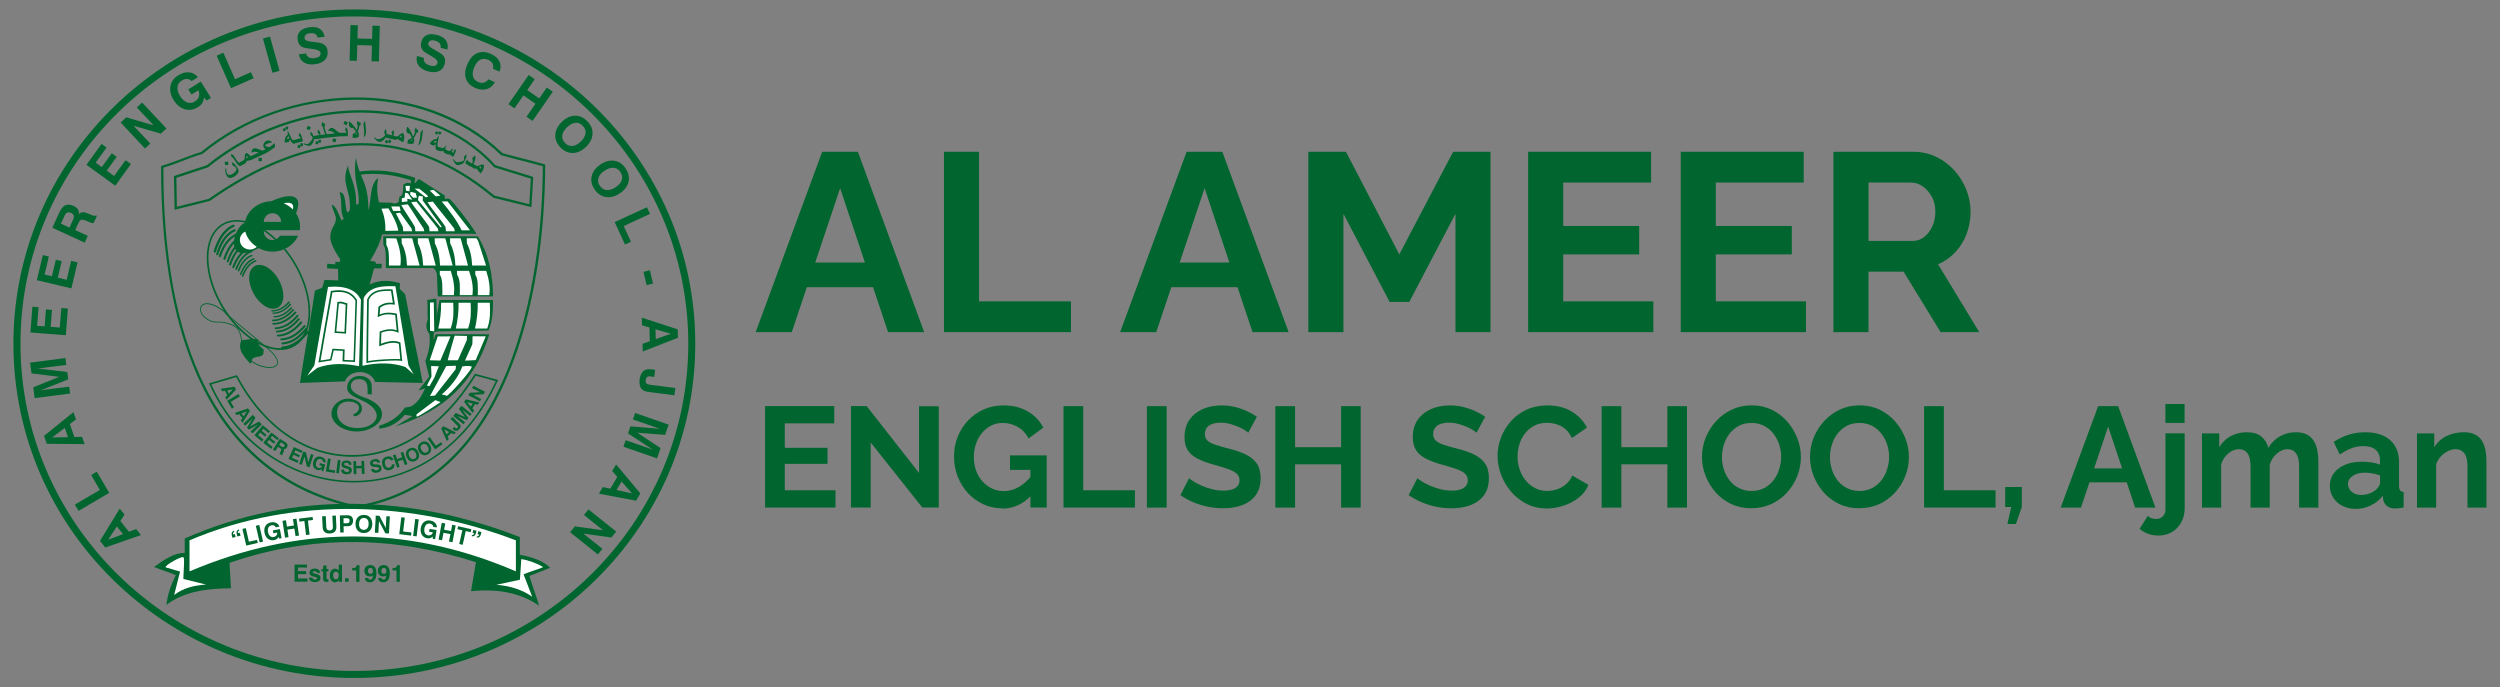 <?xml version="1.0" encoding="UTF-8"?>
<svg id="Layer_1" data-name="Layer 1" xmlns="http://www.w3.org/2000/svg" viewBox="0 0 365 100.36">
  <rect x="0" y="0" width="365" height="100.36" fill="#808080" stroke="none"/>
  <defs>
    <style>
      .cls-1 {
        fill: #fff;
      }

      .cls-1, .cls-2 {
        fill-rule: evenodd;
      }

      .cls-3, .cls-2 {
        fill: #00652e;
      }
    </style>
  </defs>
  <g>
    <path class="cls-2" d="m51.74,1.38c27.49,0,49.77,21.85,49.77,48.8s-22.28,48.8-49.77,48.8S1.96,77.13,1.96,50.18,24.25,1.38,51.74,1.38h0Zm0,1.02c26.92,0,48.75,21.39,48.75,47.78s-21.83,47.78-48.75,47.78S2.99,76.57,2.99,50.18,24.81,2.4,51.74,2.4h0Z"/>
    <path class="cls-2" d="m15.79,78.8l2.17-.82-.9-1.12-1.27,1.94h0Zm-.42,1.13l-.77-.96,2.88-4.71.7.87-.61.94,1.26,1.57,1.05-.4.7.88-5.2,1.81h0Zm.57-7.97l-4.47,2.63-.54-.92,3.65-2.14-1.28-2.18.83-.49,1.82,3.1h0Zm-8.33-8.09l2.32-.04-.47-1.36-1.85,1.4h0Zm-.78.93l-.4-1.16,4.29-3.47.37,1.06-.89.68.66,1.9,1.12-.03.37,1.06-5.51-.05h0Zm3.38-7.34l-5.15.66-.2-1.57,3.79-1.53-4.05-.51-.2-1.57,5.15-.66.13.99-4.15.53,4.29.51.14,1.08-4.01,1.59,4.15-.53.13.99h0Zm-.6-8.52l-5.17-.4.29-3.76.9.07-.21,2.71,1.1.09.19-2.48.88.07-.19,2.48,1.33.1.22-2.84.96.07-.3,3.89h0Zm.82-6.84l-5.05-1.19.87-3.67.88.21-.62,2.64,1.07.25.57-2.42.86.2-.57,2.42,1.3.31.65-2.77.93.22-.89,3.79h0Zm-.29-8.87l.52-1.14c.11-.25.15-.45.1-.62-.05-.16-.18-.29-.39-.39-.2-.09-.39-.11-.54-.04-.16.06-.29.21-.39.43l-.55,1.19,1.25.57h0Zm2.21,2.19l-4.71-2.17,1.05-2.29c.24-.51.52-.84.86-.99.33-.15.73-.12,1.18.09.29.13.5.3.64.51.14.21.19.44.15.7.17-.17.34-.27.53-.28.19-.02.44.04.77.17l.57.24s.01,0,.02,0c.28.12.48.14.6.05l.14.07-.49,1.06c-.08,0-.18,0-.28-.03-.11-.03-.23-.07-.36-.13l-.5-.22c-.3-.12-.52-.16-.67-.11-.15.05-.28.21-.4.47l-.47,1.03,1.84.85-.45.97h0Zm4.47-8.32l-4.2-3.04,2.21-3.05.73.53-1.59,2.2.89.65,1.46-2.01.72.52-1.46,2.01,1.08.78,1.67-2.3.78.56-2.28,3.16h0Zm4.35-5.42l-3.55-3.79.82-.76,3.98,1.16-2.44-2.6.77-.72,3.55,3.79-.81.75-3.99-1.15,2.44,2.6-.77.72h0Zm8.61-7.48c-.02.32-.11.6-.25.84-.14.23-.35.44-.64.61-.62.39-1.25.48-1.9.3-.65-.19-1.19-.63-1.63-1.32-.44-.7-.6-1.38-.48-2.04.12-.66.49-1.19,1.12-1.58.55-.35,1.08-.5,1.6-.45.51.05.95.28,1.3.7l-.92.58c-.2-.19-.42-.3-.67-.31-.25-.01-.51.07-.79.24-.37.23-.57.55-.61.95-.04.4.09.84.39,1.32.3.48.64.78,1.03.92.39.13.77.08,1.15-.16.29-.18.47-.41.56-.7.09-.29.06-.59-.08-.92l-1,.62-.47-.75,1.82-1.14,1.49,2.38-.61.38-.44-.45h0Zm3.95-1.32l-2.1-4.75.98-.43,1.71,3.87,2.32-1.03.39.88-3.29,1.46h0Zm6.05-2.25l-1.39-5,1.03-.29,1.39,5-1.03.29h0Zm3.85-2.7l1.05-.13c.07.28.22.47.42.58.21.11.49.15.85.1.31-.04.53-.12.68-.25.14-.13.2-.3.17-.51-.04-.31-.52-.52-1.44-.61h-.03s-.06,0-.11-.01c-.49-.05-.85-.12-1.07-.23-.2-.09-.35-.23-.47-.42-.12-.19-.2-.41-.23-.68-.06-.5.06-.91.37-1.22.31-.31.78-.5,1.42-.58.6-.07,1.09,0,1.46.25.37.24.6.62.69,1.14l-1.02.13c-.05-.25-.17-.43-.36-.54-.19-.11-.44-.14-.76-.1-.28.03-.48.11-.62.24-.14.13-.19.29-.17.49.03.27.35.44.95.5.16.02.29.03.38.04.39.05.66.09.83.12.16.03.31.08.43.13.22.09.4.23.53.4.13.18.21.4.24.67.07.54-.06.97-.39,1.31-.33.34-.82.55-1.47.63-.65.08-1.17,0-1.58-.26-.41-.25-.66-.66-.75-1.21h0Zm7.41.92l.13-5.19,1.07.03-.05,1.93,2.14.06.05-1.93,1.07.03-.13,5.19-1.08-.03.06-2.3-2.14-.06-.06,2.3-1.08-.03h0Zm9.83-.68l1.01.28c-.04.28.02.52.17.7.15.18.4.32.75.42.3.08.54.09.72.03.18-.06.3-.2.36-.41.09-.3-.28-.68-1.1-1.12l-.03-.02s-.05-.03-.1-.05c-.44-.23-.74-.44-.9-.62-.14-.16-.24-.35-.28-.57-.04-.22-.02-.46.05-.72.14-.49.41-.81.81-.98.4-.17.91-.16,1.54.01.58.16,1,.43,1.25.8.25.37.32.81.19,1.32l-.99-.28c.05-.25,0-.46-.12-.63-.13-.17-.35-.3-.66-.39-.27-.08-.49-.08-.67-.02-.18.06-.29.19-.34.39-.07.26.16.54.69.83.14.08.25.14.34.19.34.19.58.34.72.43.14.09.25.19.35.28.17.17.28.36.33.58.05.21.04.45-.03.71-.15.52-.43.87-.86,1.06-.43.19-.97.19-1.6.02-.63-.18-1.08-.46-1.36-.85-.28-.39-.35-.86-.23-1.41h0Zm11.38,3.83c-.28.52-.67.86-1.19,1.01-.52.15-1.08.09-1.69-.18-.7-.31-1.15-.77-1.35-1.38-.2-.61-.12-1.31.23-2.1.36-.81.83-1.34,1.42-1.59.59-.25,1.25-.22,2,.11.6.27,1.02.63,1.24,1.08.22.45.23.95.02,1.51l-.96-.43c.08-.29.06-.54-.06-.76-.12-.22-.33-.4-.63-.53-.43-.19-.82-.2-1.16-.02-.35.18-.64.53-.87,1.07-.23.51-.29.96-.2,1.34.1.38.35.66.76.84.3.13.57.16.83.1.26-.07.47-.23.66-.49l.96.42h0Zm1.98,3.21l2.96-4.26.88.61-1.1,1.59,1.76,1.22,1.1-1.59.88.61-2.96,4.26-.88-.61,1.31-1.89-1.76-1.22-1.31,1.89-.88-.61h0Zm8.55,3.37c-.41.4-.64.8-.69,1.2-.05.4.09.77.4,1.09.32.33.68.48,1.09.44.41-.04.81-.25,1.22-.65.41-.4.64-.8.69-1.2.05-.4-.09-.77-.41-1.1-.32-.33-.68-.47-1.08-.43-.4.04-.81.26-1.22.66h0Zm-.76-.78c.6-.58,1.24-.89,1.91-.9.67-.02,1.28.25,1.82.81.54.56.8,1.17.76,1.84-.03.67-.35,1.3-.95,1.89-.6.58-1.24.88-1.91.9-.67.02-1.28-.26-1.82-.81-.54-.55-.79-1.17-.76-1.84.04-.67.35-1.3.95-1.88h0Zm6.26,7.11c-.48.31-.78.66-.9,1.05-.13.39-.06.77.19,1.15.25.39.58.6.99.64.4.04.85-.1,1.32-.41.48-.31.78-.66.9-1.05.12-.39.06-.77-.19-1.16-.25-.38-.58-.59-.98-.63-.4-.04-.84.1-1.32.41h0Zm-.6-.91c.7-.46,1.38-.63,2.05-.52.66.11,1.21.49,1.63,1.14.42.65.56,1.3.4,1.95-.16.66-.59,1.21-1.29,1.67-.7.46-1.38.63-2.05.52-.66-.11-1.21-.5-1.63-1.14-.43-.65-.56-1.3-.39-1.95.16-.65.59-1.21,1.29-1.67h0Zm2.06,8.43l4.71-2.17.45.97-3.84,1.77,1.06,2.3-.87.4-1.51-3.27h0Zm4.21,7.26l.94-.22.45,1.93-.94.22-.45-1.93h0Zm3.98,9.04l-2.23-.66.04,1.44,2.19-.78h0Zm1.02-.65l.03,1.23-5.14,2.01-.03-1.12,1.06-.38-.05-2.01-1.08-.31-.03-1.12,5.24,1.71h0Zm-3.3,5.93l-.13,1.02-.62-.08c-.18-.02-.32.01-.43.11-.11.1-.18.24-.2.44-.03.22,0,.38.11.48.1.1.31.17.63.21l3.59.46-.14,1.06-3.64-.47c-.33-.04-.56-.09-.71-.15-.15-.06-.27-.14-.38-.24-.15-.16-.26-.36-.32-.61-.06-.25-.07-.53-.03-.85.04-.29.11-.54.22-.76.11-.21.25-.39.42-.51.14-.1.29-.17.45-.2.16-.03.42-.02.78.02l.4.05h0Zm-2.92,6.29l4.9,1.7-.52,1.49-4.07-.32,3.4,2.25-.52,1.5-4.9-1.7.33-.95,3.95,1.37-3.61-2.36.36-1.03,4.3.36-3.95-1.37.33-.95h0Zm-.45,11.74l-1.54-1.74-.73,1.24,2.27.5h0Zm1.21,0l-.63,1.06-5.42-1.02.57-.97,1.1.24,1.02-1.73-.75-.84.57-.97,3.53,4.22h0Zm-7.58,2.33l4.05,3.24-.7.87-4.1-.58,2.79,2.23-.66.82-4.05-3.24.69-.86,4.11.57-2.78-2.23.66-.82h0Z"/>
    <path class="cls-2" d="m22.51,82.78c1.07.48,2.11.72,3.17,1.2-.76,1.44-1.21,2.89-1.39,4.33,2.58-1.95,5.89-2.4,9.43-2.42-.07-1.24-.14-2.47-.21-3.71,12.06-4.17,24.05-3.91,35.98-.1-.24,1.41-.48,2.82-.72,4.23,4.74-.45,7.65.59,9.95,2.11-.48-1.44-.96-2.89-1.44-4.33,1.01-.4,2.03-.79,3.04-1.19-1.01-1.03-2.61-1.57-4.43-1.91v-2.58c-15.66-6.12-32.83-6.89-48.92.21v2.11c-1.46-.05-2.94.93-4.46,2.04h0Z"/>
    <path class="cls-1" d="m27.67,78.89c15.37-6.57,32.92-5.64,47.65,0v4.53c-16.3-7.03-32.16-6.56-47.65,0v-4.53h0Z"/>
    <path class="cls-1" d="m76.11,81.63c-.09.92-.11,2.09-.2,3.01-1.15.25-2.29.49-3.44.74,2.13.16,3.85.77,5.23,1.74-.42-1.09-.84-2.18-1.26-3.27.87-.38,1.98-.67,2.86-1.05-.75-.49-2.1-1.01-3.18-1.17h0Z"/>
    <path class="cls-1" d="m24.18,82.83c-.14-.31,2.41-1.71,2.61-1.47s-.01,2.11-.02,3.17c1.11.27,2.21.55,3.32.82-1.68.1-3.28.47-4.66,1.51.29-1.14.57-2.27.86-3.41-.7-.21-1.4-.41-2.11-.62h0Z"/>
    <path class="cls-2" d="m30.52,55.97l4.08-1.2.09.17c1.68,3.15,3.93,6.03,6.82,8.15,2.48,1.82,5.34,3,8.41,3.28,1.73.16,3.46.03,5.14-.36,1.79-.41,3.5-1.12,5.08-2.04,3.78-2.2,6.81-5.57,9.1-9.26l.1-.15,3.38.92-.12.26c-2.18,4.69-5.41,8.84-9.86,11.56-3.78,2.32-8.11,3.39-12.53,3.09-4.08-.28-8-1.72-11.34-4.07-3.63-2.56-6.41-6.06-8.24-10.1l-.11-.25h0Zm.34.15l3.62-1.06c8.16,15.3,25.06,15.78,34.97-.21l2.93.8c-9.56,20.6-33.59,18.04-41.52.48h0Z"/>
    <path class="cls-2" d="m43.79,55.91l6.57-.23c.27-.79,1.15-1.36,2.19-1.36s1.98.62,2.21,1.45h.3c2.22.05,4.44.1,6.66.14-.81-4.42-1.76-8.55-2.57-12.96l-.77-.75c-.08-.36.07-.51,0-.86-1.24-.36-2.81-.6-4.41.19.21-.78.42-1.56.64-2.34h1.07c.02-.22.04-.45.07-.67h-.84c-.04-.11-.09-.22-.13-.33-.25-.03-.49-.07-.74-.1,4.04-6.64.34-6.96,1.15-12.11-1.27.99-.95,3.41-1.4,4.71,0-3.4-.81-4.24-1.4-5.93-.17-.49-.32-1.05-.43-1.77-.49,3.4.6,4.72.4,6.72,0,0-.36.39-.36.02.04-2.88-1.11-4.17-1.19-5.59-1.1,2.89.51,3.46.25,6.6-.12.1-.25.2-.37.3-.38-.98-.12-3.1-1.14-2.94.52,1.24.02,2.88.64,3.78-.1.11-.2.22-.3.33-.4-.73-.61-1.71-1.21-2.2-.68-.56.43,1.42.37,1.97-.08.82-.53,1.22-.67,1.7-.29,1.01-.34,1.74,1.31,4.21-.03.12-.07.25-.1.37-.21-.01-.42-.02-.64-.03v.37c-.39-.03-.78-.07-1.17-.1-.01.22-.02.45-.03.67.54.03,1.07.07,1.61.1.01.56.02,1.12.03,1.67-.67-.02-1.34-.04-2.01-.07-.11.38-.22.76-.33,1.14-.4.16-.66.26-1.06.41-.68,4.47-1.51,9-2.19,13.47h0Z"/>
    <path class="cls-2" d="m25.75,25.95c.02,1.41.05,2.83.07,4.24,1.55-.39,3.1-.78,4.66-1.16,13.89-9.71,28.11-11.75,41.71-.47l5.09,1.25.22-3.73c-1.75-.54-3.51-1.09-5.26-1.63l-.09-.03-.06-.07c-1.3-1.43-2.78-2.68-4.4-3.73-5.39-3.5-12.02-4.64-18.35-4.02-6.88.68-13.55,3.44-18.92,7.79l-.05.04-.06.02c-1.52.5-3.03,1-4.55,1.5h0Zm3.64-3.78c12.25-10.08,32.16-11.16,43.97.19,1.99.56,4.01,1.02,5.99,1.59l.25.07v.26c-.08,18.56-5.34,46.2-27.45,49.89h-.06s-.06,0-.06,0c-23.56-5.03-28.51-29.17-28.51-49.68v-.26l.25-.07c1.92-.56,3.72-1.42,5.63-1.98h0Zm-3.99,3.53c.03,1.64.06,3.28.09,4.92,1.71-.43,3.42-.86,5.13-1.28,14.68-10.28,28.55-11.18,41.41-.47l5.56,1.37.26-4.41c-1.84-.57-3.68-1.14-5.52-1.71-9.92-10.9-29.17-10.5-42.13,0-1.6.53-3.19,1.06-4.79,1.58h0Zm-1.55-1.22c0,16.11,2.88,43.93,28.24,49.35,22.4-3.74,27.09-32.34,27.16-49.56-2.16-.62-3.91-.99-6.08-1.61-11.41-11.04-31.16-10.49-43.63-.18-2.08.6-3.62,1.4-5.7,2h0Z"/>
    <path class="cls-2" d="m54.29,57.58c-.21.02-.41-.04-.62-.03-.03-.89.17-2.02-1.01-2.19-1.47-.21-2.02,1.33-.69,2.11.26.15.54.31.84.44,6.07,1.85,1.58,6.33-2.47,4.76-1.93-.75-2.44-2.42-1.46-3.54.79-.9,1.97-1.19,3.06-.69.43.2.69.47.82.76.32.72-.22,1.55-1.04,1.58l-.19-.3c.07.11,1.3-.53.76-1.34-.45-.67-2.7-.88-3.02.57-.29,1.34.56,2.25,1.68,2.61.94.3,2.39.23,3.23-.34,1.1-.74.98-1.59.38-2.32-1.36-1.67-4.42-1.52-3.8-3.57.51-1.68,3.17-1.5,3.46-.09.09.43.04.98.06,1.6h0Z"/>
    <path class="cls-1" d="m44.85,54.85l1.04-1.49c.67-3.82,1.33-7.64,2-11.46,2.81-.25,4.15.57,4.81,1.87l-.28,9.69c-2-.39-4.02-.51-6.1.25l-1.47,1.14h0Z"/>
    <path class="cls-1" d="m52.92,53.41c.06-3.31.12-6.61.18-9.92.96-1.73,2.78-1.74,4.63-1.7.63,3.85,1.26,7.71,1.9,11.56.25.43.51.86.76,1.29-.4-.35-.81-.71-1.21-1.06-1.84-.64-3.93-.68-6.25-.18h0Z"/>
    <path class="cls-2" d="m46.49,52.93c.61-3.48,1.21-6.97,1.82-10.45,1.63-.3,3-.05,3.82,1.34l-.3,9.03-1.82-.08.05-1.54-1.34-.08-.33,1.47-1.9.3h0Zm2.61-4.55l.38-4.07c.46-.07.66.12.99.18l-.18,3.97-1.19-.08h0Z"/>
    <path class="cls-1" d="m48.53,42.69c-.58,3.32-1.16,6.63-1.73,9.95l1.4-.22.34-1.51,1.78.1-.05,1.54,1.34.06.29-8.72c-.27-.43-.61-.77-1.07-.99-.7-.34-1.54-.32-2.29-.2h0Zm.31,5.91l.42-4.51.19-.03c.31-.05.52,0,.8.1.09.03.17.06.26.08l.21.04-.2,4.43-1.68-.11h0Z"/>
    <path class="cls-2" d="m53.6,43.69s-.16,9.61-.08,9.36c.08-.25,5.27-.61,5.24-.28-.03.33-.2-1.84-.3-2.76-.7-.35-1.66-.28-2.83.18.02-.54.03-1.08.05-1.62.94-.36,1.79-.36,2.53.03-.09-.94-.19-1.87-.28-2.81-.79-.15-1.58-.27-2.5.13.03-.34.05-.67.08-1.01.68-.51,1.41-.53,2.15-.43-.12-.74-.24-1.48-.35-2.23-1.55-.07-3.02.02-3.69,1.44h0Z"/>
    <path class="cls-1" d="m58.45,52.43c0-.09-.02-.18-.03-.26-.03-.31-.06-.62-.09-.92-.03-.35-.07-.7-.1-1.06-.78-.32-1.78-.05-2.52.24l-.34.13v-.37c.03-.54.05-1.08.06-1.62v-.16s.16-.06.16-.06c.77-.29,1.57-.39,2.33-.13-.07-.74-.15-1.48-.22-2.22-.77-.13-1.42-.19-2.19.14l-.37.16.03-.4c.02-.34.05-.67.08-1.01v-.11s.1-.07.1-.07c.62-.47,1.28-.57,2.01-.51-.09-.57-.18-1.15-.27-1.72-.8-.03-1.76-.01-2.45.4-.36.21-.61.5-.79.87-.03,1.54-.05,3.09-.07,4.63-.01,1.03-.02,2.05-.03,3.08,0,.36,0,.71,0,1.07,0,.06,0,.12,0,.19.19-.04.39-.07.58-.09.59-.08,1.19-.13,1.79-.16.56-.03,1.13-.06,1.7-.06.14,0,.4,0,.64.03h0Z"/>
    <path class="cls-2" d="m43.01,84.93v-2.5h1.81v.43h-1.31v.53h1.2v.43h-1.2v.64h1.37v.46h-1.88Zm2.12-.6h.49c0,.09.04.16.1.21.06.05.16.07.28.07.1,0,.17-.02.22-.05.05-.03.08-.08.08-.14,0-.08-.1-.15-.29-.19-.08-.02-.14-.03-.19-.04-.24-.06-.41-.13-.5-.22-.09-.08-.14-.2-.14-.34,0-.19.07-.34.2-.45.14-.11.32-.17.55-.17.25,0,.44.06.58.17.14.11.22.26.22.46h-.48c0-.08-.03-.14-.09-.18-.06-.04-.13-.07-.23-.07-.09,0-.16.01-.21.04-.05.03-.07.07-.07.13,0,.07.12.14.37.2.06.01.1.02.13.03.24.06.41.13.5.21.09.08.14.2.14.34,0,.21-.07.37-.22.48-.15.11-.36.16-.64.16-.25,0-.45-.06-.6-.17-.14-.11-.22-.27-.22-.47v-.02h0Zm2.82.62s-.1,0-.16,0c-.06,0-.1,0-.12,0-.19,0-.32-.04-.39-.11-.07-.07-.1-.21-.1-.42v-1h-.24v-.35h.24v-.5h.49v.5h.28v.35h-.28v1.02s.01.08.03.1c.02.02.07.02.13.02h.12v.37h0Zm1.98-2.51v2.5h-.47v-.25c-.07.11-.15.19-.24.24-.09.05-.19.08-.31.08-.23,0-.41-.09-.55-.27-.14-.18-.21-.42-.21-.71s.07-.53.21-.72c.14-.18.32-.28.55-.28.12,0,.22.03.32.07.09.05.17.12.23.22v-.88h.48Zm-1.29,1.56c0,.19.04.33.11.43.07.1.17.15.3.15s.23-.05.3-.15c.07-.1.1-.24.1-.43,0-.17-.04-.31-.11-.4-.07-.09-.17-.14-.31-.14-.12,0-.22.05-.29.15-.07.1-.11.23-.11.4h0Zm1.75.94v-.51h.51v.51h-.51Zm1.61,0v-1.66h-.58v-.34h.04c.21,0,.37-.03.46-.1.1-.07.15-.18.17-.33h.39v2.43h-.48Zm2.45-1.58c0-.14-.04-.25-.1-.33-.07-.08-.16-.12-.28-.12-.11,0-.2.04-.26.12-.06.08-.09.19-.09.33,0,.13.03.23.1.31.07.07.16.11.28.11s.21-.04.27-.11c.07-.07.1-.17.1-.3h0Zm0,.63c-.06.06-.12.1-.2.13-.08.03-.16.04-.26.04-.24,0-.43-.07-.57-.22-.14-.14-.22-.34-.22-.58,0-.26.08-.46.23-.62.16-.16.36-.24.62-.24.3,0,.52.1.68.31.15.2.23.5.23.89,0,.42-.08.74-.25.97-.16.22-.4.34-.71.34-.21,0-.39-.06-.52-.17-.13-.11-.2-.26-.21-.46h.49c.01.08.04.14.09.18.05.04.12.06.21.06.12,0,.22-.05.28-.16.06-.11.1-.27.11-.48h0Zm1.96-.63c0-.14-.04-.25-.1-.33-.07-.08-.16-.12-.28-.12-.11,0-.2.04-.26.12-.06.08-.09.19-.09.33,0,.13.03.23.1.31.07.07.16.11.28.11s.21-.04.27-.11c.07-.07.1-.17.1-.3h0Zm0,.63c-.06.06-.12.1-.2.13-.08.03-.16.04-.26.04-.24,0-.43-.07-.57-.22-.14-.14-.22-.34-.22-.58,0-.26.08-.46.23-.62.16-.16.36-.24.62-.24.3,0,.52.1.67.31.15.2.23.5.23.89,0,.42-.08.74-.25.97-.17.22-.4.34-.71.34-.21,0-.39-.06-.52-.17-.13-.11-.2-.26-.22-.46h.49c.01.08.04.14.09.18.05.04.12.06.21.06.12,0,.22-.05.28-.16.06-.11.1-.27.11-.48h0Zm1.48.95v-1.66h-.58v-.34h.04c.21,0,.37-.03.46-.1.1-.07.15-.18.17-.33h.39v2.43h-.48Z"/>
    <path class="cls-2" d="m35.01,77.78l.11.43-.46.12-.11-.42c-.04-.14-.02-.27.04-.38.06-.12.16-.19.29-.24l.04.17c-.08.04-.13.09-.16.15-.03.06-.03.13-.01.2v.03s.25-.06.25-.06h0Zm-.72.19l.11.43-.46.12-.11-.42c-.04-.14-.02-.27.04-.38.06-.12.16-.19.29-.24l.04.17c-.08.04-.13.09-.16.15-.03.06-.03.13,0,.21v.02s.25-.06.25-.06h0Zm1.66,1.68l-.56-2.43.5-.11.45,1.98,1.19-.27.1.45-1.69.39h0Zm1.96-.46l-.56-2.43.5-.11.56,2.43-.5.11h0Zm2.76-.82c-.07.14-.15.25-.26.33-.11.08-.24.13-.39.16-.34.06-.64,0-.9-.2-.26-.2-.42-.49-.5-.88-.07-.39-.03-.72.14-1,.17-.27.43-.44.78-.51.31-.06.57-.03.79.08.22.11.38.29.46.54l-.52.1c-.06-.12-.14-.21-.25-.26-.11-.05-.24-.06-.39-.03-.21.04-.35.14-.44.32-.09.17-.11.39-.06.66.05.27.15.46.3.59.15.13.33.17.55.13.16-.03.28-.1.37-.22.09-.11.13-.26.13-.43l-.56.11-.08-.42,1.02-.19.25,1.33-.34.06-.12-.28h0Zm.95.14l-.38-2.47.51-.08.14.92,1.02-.16-.14-.92.51-.08.38,2.47-.51.08-.17-1.1-1.02.16.17,1.09-.51.08h0Zm3.06-.4l-.24-2.04-.73.09-.05-.44,1.98-.24.05.44-.73.09.24,2.04-.51.06h0Zm2.36-2.73l.52-.03.08,1.56c0,.19.06.33.14.42.08.09.21.12.37.11.17,0,.29-.06.36-.15.07-.09.1-.24.09-.43l-.08-1.56.51-.03.08,1.62c.02.31-.06.55-.22.72-.16.17-.41.27-.73.28-.32.02-.58-.05-.76-.21-.18-.15-.28-.39-.29-.69l-.08-1.62h0Zm3.12,1.02h.5c.13-.01.23-.04.29-.1.06-.06.09-.15.09-.28,0-.12-.03-.21-.1-.27-.06-.06-.15-.09-.27-.09h-.52s.01.73.01.73h0Zm0,.45l.02.89h-.51s-.05-2.49-.05-2.49l1.11-.02c.26,0,.46.06.6.19.14.13.21.33.21.59,0,.26-.06.46-.19.6-.13.14-.32.22-.56.22h-.63Zm2.26-.37c0,.28.05.49.17.64.12.15.29.23.51.24.22,0,.39-.07.52-.22.13-.15.19-.36.2-.64,0-.27-.05-.49-.17-.64-.12-.15-.29-.23-.51-.24-.22,0-.39.07-.52.22-.12.15-.19.36-.19.64h0Zm-.52,0c0-.4.12-.72.35-.96.22-.23.52-.35.9-.34.37,0,.67.13.88.37.22.24.32.56.32.97,0,.4-.12.72-.35.96-.22.23-.52.35-.9.34-.37,0-.67-.13-.88-.37-.22-.24-.32-.56-.31-.97h0Zm2.83,1.29l.13-2.49.54.03.92,1.77.09-1.71.51.03-.13,2.49-.53-.03-.93-1.77-.09,1.71-.51-.03h0Zm3.56.23l.3-2.48.51.06-.24,2.02,1.21.14-.05.46-1.72-.21h0Zm2.03.25l.3-2.48.51.06-.3,2.48-.51-.06h0Zm2.84.09c-.11.11-.23.19-.35.23-.13.04-.27.05-.42.02-.35-.05-.61-.22-.78-.49-.18-.27-.24-.6-.18-.99.06-.39.22-.69.47-.89.25-.2.55-.28.91-.22.31.05.55.16.72.34.17.18.26.4.25.67l-.52-.08c-.01-.13-.06-.24-.15-.32-.09-.08-.21-.13-.36-.16-.21-.03-.38.02-.52.15-.14.13-.23.33-.27.6-.04.27-.01.49.09.66.1.17.26.27.47.31.16.02.3,0,.43-.08.12-.08.21-.2.26-.36l-.56-.09.07-.42,1.02.16-.21,1.34-.34-.05-.02-.3h0Zm.87.44l.47-2.45.51.1-.17.91,1.01.19.17-.91.51.1-.47,2.45-.51-.1.21-1.09-1.01-.19-.21,1.09-.51-.1h0Zm3.02.64l.45-2-.72-.16.1-.43,1.94.44-.1.43-.72-.16-.45,2-.5-.11h0Zm2.67-1.43l.11-.43.46.12-.11.43c-.04.14-.11.24-.22.31-.11.07-.23.09-.37.06l.04-.17c.09,0,.16-.02.21-.05.05-.04.09-.1.11-.18v-.03s-.24-.06-.24-.06h0Zm-.72-.19l.11-.43.46.12-.11.43c-.04.14-.11.24-.22.31-.11.07-.23.09-.37.06l.04-.17c.09,0,.16-.02.21-.06.05-.04.09-.1.11-.18v-.02s-.24-.06-.24-.06h0Z"/>
    <path class="cls-2" d="m34.01,56.85l-.84.14.24.47.59-.61h0Zm.23-.38l.21.4-1.37,1.49-.19-.36.29-.3-.34-.65-.41.07-.19-.37,2-.28h0Zm-1.06,2.04l1.64-.97.2.34-1.34.79.47.8-.3.18-.67-1.14h0Zm2.86,1.55l-.8.3.33.41.47-.71h0Zm.16-.42l.28.35-1.06,1.72-.26-.32.23-.35-.46-.58-.38.15-.26-.32,1.91-.66h0Zm-.67,2.25l1.37-1.32.4.42-.78,1.28,1.3-.73.4.42-1.37,1.32-.25-.27,1.11-1.06-1.37.78-.28-.29.84-1.35-1.11,1.06-.25-.27h0Zm1.61,1.65l1.23-1.45,1.06.89-.21.25-.76-.64-.26.31.7.59-.21.25-.7-.59-.32.37.8.67-.23.27-1.09-.92h0Zm1.31,1.11l1.17-1.5,1.09.85-.2.26-.78-.62-.25.32.72.56-.2.26-.72-.56-.3.39.82.64-.22.28-1.12-.88h0Zm2.3.32l.39.25c.08.05.16.08.22.07.06,0,.12-.05.16-.12.04-.07.06-.13.04-.19-.02-.06-.06-.12-.14-.16l-.4-.26-.27.42h0Zm-.91.69l1.02-1.6.78.5c.18.11.28.23.32.36.04.13,0,.27-.09.42-.06.1-.14.17-.22.2-.08.04-.17.05-.26.02.05.07.08.14.08.21,0,.07-.04.16-.1.27l-.11.19s0,0,0,0c-.06.1-.08.17-.05.21l-.03.05-.36-.23s.01-.06.03-.1c.02-.04.04-.08.06-.13l.1-.17c.06-.1.08-.18.07-.24-.01-.06-.06-.11-.15-.17l-.35-.22-.4.62-.33-.21h0Zm2.28,1.35l.78-1.74,1.26.56-.13.3-.91-.41-.16.37.83.37-.13.3-.83-.37-.2.45.95.42-.14.32-1.31-.58h0Zm1.58.72l.58-1.81.39.13.33,1.48.4-1.24.37.12-.59,1.81-.38-.12-.34-1.48-.4,1.24-.37-.12h0Zm3.24.76c-.09.07-.19.12-.29.14-.1.02-.21.01-.32-.02-.26-.07-.44-.22-.55-.44-.11-.22-.12-.48-.04-.77.08-.29.23-.5.44-.63.21-.13.44-.16.71-.08.23.07.4.17.52.32.11.15.16.33.13.53l-.38-.11c0-.1-.02-.19-.08-.26-.06-.07-.14-.12-.26-.15-.15-.04-.29-.02-.41.07-.12.09-.21.23-.26.43-.06.2-.05.37,0,.51.06.14.17.23.33.28.12.03.23.03.33-.02.1-.05.18-.13.23-.25l-.41-.12.09-.31.76.21-.28.99-.25-.07.02-.23h0Zm.63.33l.32-1.88.39.07-.26,1.53.92.16-.06.35-1.3-.22h0Zm1.52.23l.23-1.89.39.05-.23,1.89-.39-.05h0Zm.73-.48h.39c.01.12.05.2.12.25.07.05.17.08.3.09.11,0,.2-.01.26-.05.06-.04.09-.1.09-.18,0-.12-.16-.22-.49-.3h-.01s-.02,0-.04-.01c-.18-.04-.3-.09-.38-.14-.07-.04-.12-.1-.15-.18-.03-.07-.05-.16-.04-.26,0-.19.07-.33.2-.42.13-.09.31-.14.55-.13.22,0,.39.06.52.17.12.11.18.26.18.45h-.38c0-.1-.04-.18-.1-.23-.06-.05-.15-.08-.27-.08-.1,0-.18.01-.24.05-.06.04-.09.09-.09.17,0,.1.1.18.32.24.06.02.1.03.14.04.14.04.24.07.29.09.06.02.11.04.15.07.08.05.13.1.17.18.04.07.05.16.05.26,0,.2-.08.35-.21.45-.14.1-.33.15-.57.15-.24,0-.43-.07-.56-.18-.13-.11-.2-.28-.21-.48h0Zm1.83.66l-.06-1.9h.39s.02.7.02.7l.79-.02-.02-.71h.39s.06,1.89.06,1.89h-.39s-.03-.83-.03-.83l-.79.02.03.84h-.39Zm2.52-.72l.38-.07c.03.1.09.17.17.2.08.04.18.04.31.02.11-.02.19-.06.24-.11.05-.05.07-.11.05-.19-.02-.11-.2-.18-.54-.19h-.01s-.02,0-.04,0c-.18,0-.31-.03-.4-.06-.07-.03-.13-.08-.18-.14-.05-.06-.08-.15-.1-.24-.03-.18,0-.33.11-.45.11-.12.28-.2.51-.24.22-.04.4-.02.54.06.14.08.23.21.27.4l-.37.07c-.02-.09-.07-.15-.14-.19-.07-.04-.16-.04-.28-.02-.1.02-.18.05-.22.1-.05.05-.06.11-.05.18.02.1.14.15.36.16.06,0,.11,0,.14,0,.14,0,.24.02.31.03.06,0,.11.02.16.04.08.03.15.07.2.14.05.06.09.14.1.24.04.19,0,.36-.11.49-.11.13-.29.22-.53.26-.24.04-.43.02-.58-.06-.15-.08-.26-.23-.3-.43h0Zm3.41-.75c.03.21-.01.4-.13.56-.12.16-.3.26-.54.31-.28.06-.51.02-.7-.12-.19-.14-.32-.36-.39-.67-.07-.32-.04-.58.07-.78.12-.2.32-.34.62-.4.24-.05.44-.04.6.05.16.09.27.23.33.44l-.38.08c-.04-.1-.1-.17-.18-.21-.08-.04-.18-.05-.3-.02-.17.04-.28.12-.35.25-.06.13-.07.3-.03.5.04.2.12.35.23.44.11.09.25.12.41.08.12-.03.2-.08.27-.15.06-.08.09-.17.09-.29l.38-.08h0Zm.4.52l-.61-1.8.37-.13.23.67.75-.25-.23-.67.37-.13.61,1.8-.37.13-.27-.8-.75.25.27.8-.37.13h0Zm1.76-1.68c.09.19.19.32.33.39.13.07.27.07.43,0,.15-.07.25-.17.29-.32.04-.14.01-.31-.07-.5-.09-.19-.19-.32-.33-.39-.13-.07-.28-.07-.43,0-.15.07-.25.17-.29.32-.04.14-.01.31.07.5h0Zm-.36.16c-.13-.28-.15-.54-.07-.77.08-.23.25-.41.51-.52.26-.12.5-.13.73-.03.23.1.4.29.53.57.12.28.15.54.07.77-.08.23-.25.41-.51.52-.26.12-.5.12-.73.03-.23-.1-.4-.29-.53-.57h0Zm2.16-1.04c.1.18.22.3.36.35.14.05.28.04.42-.04.15-.08.23-.2.26-.35.02-.15-.02-.31-.12-.49-.1-.18-.23-.3-.37-.35-.14-.05-.28-.04-.43.05-.14.08-.23.2-.25.34-.02.15.02.31.12.49h0Zm-.35.2c-.15-.27-.2-.52-.15-.76.06-.24.21-.43.45-.57.25-.14.49-.18.72-.1.24.07.43.24.58.51.15.27.2.52.14.76-.06.24-.21.43-.45.57-.25.14-.49.18-.72.1-.24-.07-.43-.24-.58-.51h0Zm2.33-.32l-1.09-1.56.32-.22.89,1.27.76-.53.2.29-1.08.76h0Zm1.32-2.94l.36.77.38-.36-.75-.41h0Zm-.43-.12l.33-.31,1.81.91-.3.28-.36-.2-.54.51.18.37-.3.28-.81-1.85h0Zm1.66.06l.26-.27.16.16s.1.07.15.06c.05,0,.1-.03.16-.09.06-.06.08-.11.07-.17,0-.05-.05-.12-.14-.2l-.95-.93.27-.28.96.94c.09.08.14.15.18.2.03.05.05.1.06.15.01.08,0,.16-.04.25-.04.09-.1.17-.18.25-.07.08-.15.14-.23.17-.08.04-.16.06-.24.06-.06,0-.12-.02-.18-.04-.05-.03-.13-.09-.22-.18l-.11-.1h0Zm1.6-.67l-1.49-1.19.36-.45,1.37.61-.9-1.19.36-.46,1.49,1.19-.23.29-1.2-.96.96,1.26-.25.31-1.44-.65,1.2.96-.23.29h0Zm.53-3.23l.54.66.29-.44-.82-.22h0Zm-.44-.02l.25-.38,1.97.46-.22.34-.4-.11-.4.62.26.32-.22.35-1.23-1.61h0Zm2.31-.1l-1.69-.87.19-.36,1.52-.09-1.16-.6.18-.34,1.69.87-.19.36-1.52.1,1.16.6-.18.34h0Z"/>
    <path class="cls-2" d="m32.49,32.94c-.16.1-.32.22-.46.34-1.33,1.17-1.67,3.12-1.59,4.8.11,2.35,1,4.74,2.21,6.74,1.18,1.95,2.85,3.81,4.83,4.97,1.42.83,3.25,1.41,4.86.8.23-.09.45-.2.65-.33.16-.1.32-.22.46-.34,1.33-1.17,1.67-3.12,1.59-4.8-.11-2.35-1-4.74-2.21-6.74-1.18-1.95-2.85-3.81-4.83-4.97-1.42-.83-3.25-1.41-4.86-.8-.23.09-.45.19-.65.32h0Zm-.13-.2c2.93-1.85,7.71.63,10.68,5.52,2.97,4.9,3.01,10.37.08,12.22-2.93,1.85-7.71-.63-10.68-5.52-2.97-4.9-3.01-10.37-.08-12.22h0Z"/>
    <path class="cls-2" d="m32.68,45.52c-.61-.47-1.45-.99-2.22-1.1-.37-.05-.83,0-1.04.36-.13.23-.12.51-.03.75.12.35.39.64.68.86.25.19.53.36.83.46.22.07.44.1.67.11.19,0,.39,0,.58,0,.24,0,.47.04.7.09.43.1.87.23,1.26.44.28.15.53.34.71.6.15.21.24.44.32.69.09.29.15.59.21.88v.03s0,.03,0,.03c-.18.51-.22,1.04,0,1.55.38.89,1.46,1.5,2.29,1.92.54.23,1.18.41,1.77.4.33,0,.79-.08.98-.39.17-.28.04-.64-.1-.89-.31-.56-.88-1.09-1.37-1.49-2.03-1.68-4.04-3.37-6.06-5.06h-.01s-.01-.03-.01-.03c-.05-.07-.09-.14-.14-.21h0Zm.25.14c2.02,1.69,4.03,3.38,6.06,5.06.5.41,1.08.96,1.4,1.53.17.3.29.7.1,1.02-.21.35-.71.44-1.09.45-.61,0-1.27-.17-1.82-.41h0s0,0,0,0c-.86-.43-1.96-1.06-2.35-1.99-.23-.54-.19-1.09,0-1.64-.06-.29-.12-.59-.2-.87-.07-.23-.16-.45-.3-.65-.17-.25-.4-.42-.67-.56-.38-.2-.82-.33-1.23-.43-.22-.06-.45-.08-.68-.09-.19,0-.39,0-.58,0-.25,0-.47-.04-.7-.11-.31-.1-.6-.28-.87-.48-.31-.23-.59-.55-.72-.92-.1-.28-.11-.59.04-.86.24-.41.74-.48,1.17-.42.8.11,1.66.65,2.29,1.13h0s0,0,0,0c.05.07.1.15.15.22h0Z"/>
    <path class="cls-2" d="m35.26,49.69s2.57-.49,2.4.07c-.18.56.86,1.24.85,1.32,0,.08-.07.41-.07.58-.2.67-1.76.17-1.7,1.15-.06.1-.12.19-.18.29-1.08-1.09-1.77-2.2-1.3-3.41h0Z"/>
    <path class="cls-2" d="m31.21,36.62c.49-1.53,1.25-3.1,2.78-3.8.24-.11.39.2.14.31-1.43.66-2.14,2.17-2.6,3.6-.08.26-.41.15-.32-.1h0Z"/>
    <path class="cls-2" d="m31.57,37.03c.46-1.42,1.16-2.89,2.59-3.54.23-.11.36.18.13.29-1.34.62-1.99,2.02-2.42,3.35-.08.24-.38.14-.3-.1h0Z"/>
    <path class="cls-2" d="m31.96,37.32c.46-1.31,1.16-2.65,2.58-3.25.23-.1.36.17.13.27-1.33.57-1.99,1.86-2.41,3.08-.08.22-.38.13-.3-.09h0Z"/>
    <path class="cls-2" d="m32.62,37.71c.46-1.31,1.16-2.65,2.58-3.25.23-.1.36.17.13.26-1.33.57-1.99,1.86-2.41,3.08-.08.22-.38.13-.3-.09h0Z"/>
    <path class="cls-2" d="m33.12,38.1c.43-1.24,1.1-2.51,2.44-3.08.21-.09.34.16.12.25-1.26.53-1.88,1.76-2.28,2.91-.07.21-.36.12-.28-.08h0Z"/>
    <path class="cls-2" d="m33.46,38.56c.43-1.24,1.1-2.51,2.44-3.08.21-.09.34.16.12.25-1.26.54-1.88,1.76-2.28,2.91-.07.21-.36.12-.29-.08h0Z"/>
    <path class="cls-2" d="m33.92,38.95c.47-1.19,1.18-2.4,2.52-2.9.21-.08.33.17.11.25-1.25.47-1.91,1.64-2.35,2.75-.08.2-.35.11-.27-.09h0Z"/>
    <path class="cls-2" d="m34.37,39.22c.44-1.09,1.08-2.2,2.31-2.66.2-.07.3.16.1.23-1.15.43-1.75,1.5-2.16,2.52-.07.18-.33.1-.25-.09h0Z"/>
    <path class="cls-2" d="m34.73,39.48c.37-.93.92-1.87,1.96-2.27.17-.06.25.13.09.2-.98.37-1.49,1.28-1.84,2.14-.06.16-.28.08-.21-.07h0Z"/>
    <path class="cls-2" d="m35.05,39.96c.37-.93.92-1.87,1.96-2.26.17-.06.25.13.09.2-.98.37-1.49,1.28-1.84,2.14-.06.16-.28.08-.21-.07h0Z"/>
    <path class="cls-2" d="m35.32,40.25c.37-.93.92-1.87,1.96-2.26.17-.06.25.13.09.2-.98.37-1.49,1.28-1.84,2.14-.06.16-.28.08-.21-.07h0Z"/>
    <path class="cls-2" d="m37.19,38.84c1.01-.56,2.59.34,3.52,2.02.93,1.68.87,3.49-.15,4.05-1.01.56-2.59-.34-3.52-2.02-.93-1.68-.87-3.49.15-4.05h0Z"/>
    <path class="cls-2" d="m45.08,48.54c-.94,1.15-2.15,2.25-3.82,2.37-.27.02-.31-.29-.04-.31,1.57-.12,2.71-1.18,3.58-2.26.16-.19.43,0,.28.19h0Z"/>
    <path class="cls-2" d="m44.86,48.08c-.88,1.07-2,2.1-3.56,2.21-.25.02-.29-.27-.04-.29,1.46-.11,2.52-1.1,3.34-2.1.15-.18.4,0,.26.18h0Z"/>
    <path class="cls-2" d="m44.58,47.71c-.84.97-1.92,1.9-3.46,1.97-.25.01-.29-.26-.04-.27,1.44-.07,2.46-.96,3.25-1.87.14-.16.4,0,.26.17h0Z"/>
    <path class="cls-2" d="m44.08,47.17c-.84.97-1.92,1.9-3.46,1.97-.25.01-.29-.26-.04-.27,1.44-.07,2.46-.97,3.24-1.87.14-.16.4,0,.26.17h0Z"/>
    <path class="cls-2" d="m43.73,46.68c-.79.92-1.82,1.79-3.27,1.86-.23.01-.27-.24-.04-.25,1.36-.06,2.33-.91,3.07-1.77.13-.15.38,0,.24.16h0Z"/>
    <path class="cls-2" d="m43.55,46.19c-.79.92-1.82,1.79-3.27,1.86-.23.01-.27-.24-.04-.25,1.36-.06,2.33-.91,3.07-1.77.13-.15.38,0,.24.16h0Z"/>
    <path class="cls-2" d="m43.24,45.71c-.82.87-1.87,1.68-3.29,1.69-.23,0-.26-.25-.03-.25,1.33-.01,2.32-.8,3.09-1.61.14-.15.37.02.23.17h0Z"/>
    <path class="cls-2" d="m42.89,45.35c-.75.79-1.71,1.54-3.02,1.55-.21,0-.23-.23-.03-.23,1.22,0,2.13-.73,2.83-1.48.13-.13.34.02.21.15h0Z"/>
    <path class="cls-2" d="m42.63,45.02c-.64.68-1.46,1.31-2.57,1.32-.18,0-.2-.19-.02-.19,1.04,0,1.81-.62,2.41-1.25.11-.11.29.02.18.13h0Z"/>
    <path class="cls-2" d="m42.48,44.5c-.64.68-1.46,1.31-2.57,1.32-.18,0-.2-.19-.02-.19,1.04,0,1.81-.62,2.41-1.25.11-.11.29.02.18.13h0Z"/>
    <path class="cls-2" d="m42.31,44.17c-.64.68-1.46,1.31-2.57,1.32-.18,0-.2-.19-.02-.19,1.04,0,1.81-.62,2.41-1.26.11-.11.29.02.18.13h0Z"/>
    <path class="cls-2" d="m43.22,31.13c.37.56.59,1.21.59,1.92,0,.19-.02.38-.05.56h-5.25v.17c0,.7.57,1.27,1.27,1.27h0c.47,0,.88-.26,1.1-.63h2.64c-.6,1.36-2.06,2.32-3.76,2.32-.69,0-1.39-.19-2-.52-5.12,2.73-3.8-3-2.02-3.68.25-1.62,1.69-2.89,3.42-3.13.15-.02.3-.03.45-.04,2.24-1.02,4.87-1.4,3.61,1.77h0Zm-2.17,1.26c0-.7-.57-1.26-1.27-1.26h0c-.7,0-1.27.57-1.27,1.26h2.54Z"/>
    <path class="cls-1" d="m37.49,36.04c-.26.24-.62.39-1.01.39-.81,0-1.46-.62-1.46-1.39,0-.54.32-1,.79-1.23.24.93.87,1.71,1.68,2.23h0Z"/>
    <path class="cls-1" d="m41.43,29.69c.86-.22,1.56-.09,1.34.9-.3-.31-.66-.57-1.06-.77-.1-.05-.19-.09-.28-.13h0Z"/>
    <path class="cls-2" d="m54.94,34.23s14.22-.2,14.58-.06c.35.14-3.58-5.18-4.02-5.18s-.37.06-.55.08c0-.18-.02-.35-.03-.53-1.26-.8-2.52-1.61-3.77-2.41-.21.23-.43.46-.64.69.04-.29.07-.57.11-.86-2.68-.89-5.44-1.38-8.41-.86,0,.15.02.3.03.44,3.06-.41,5.47.05,7.71.75.03.16.06.31.08.47-.2-.03-.41-.06-.61-.08-.18.08-.35.17-.53.25-.04,1.36-.12,1.67-.58,1.8-.04.25-.07.5-.11.75-.55.42-.78.13-1.14.12l-2.1-.06c.07,1.47-.08,3.21,0,4.68h0Z"/>
    <path class="cls-1" d="m68.63,33.63h-1.23c-.69-1.41-1.72-2.81-2.91-4.21l.85-.02,3.29,4.23h0Z"/>
    <path class="cls-1" d="m55.71,30.47c.33-.02.67-.04,1-.05.69,1.12,1.25,2.22,1.45,3.26-.63,0-1.27.02-1.9.03.05-1.11-.14-2.19-.56-3.23h0Z"/>
    <path class="cls-1" d="m58.86,33.76c.44,0,.87,0,1.31,0-.03-.13-.06-.27-.09-.4-.56-.77-1.11-1.54-1.67-2.31-.2.03-.41.06-.61.09.34.67.68,1.34,1.02,2.01.02.21.03.41.05.62h0Z"/>
    <polygon class="cls-1" points="57.12 30.14 58.34 30.14 58.49 30.8 57.4 30.8 57.12 30.14 57.12 30.14"/>
    <path class="cls-1" d="m60.63,33.76c.44,0,.87,0,1.31,0-.03-.13-.06-.27-.09-.4-.56-.77-1.74-2.75-2.3-3.52-.2.03-.76.06-.97.09.34.67,1.67,2.55,2.01,3.22.02.21.03.41.05.62h0Z"/>
    <path class="cls-1" d="m62.7,33.76c.43,0,.87,0,1.31,0-.03-.13-.06-.27-.09-.4-.56-.77-2.55-3.15-3.11-3.92-.2.03-.57.04-.77.07.34.67,2.28,2.98,2.62,3.65.02.21.03.41.05.62h0Z"/>
    <path class="cls-1" d="m65.09,33.76c.44,0,.87,0,1.31,0-.03-.13-.06-.27-.09-.4-.56-.77-2.55-3.15-3.11-3.92-.2.03-.57.04-.77.07.34.67,2.28,2.98,2.62,3.65.02.21.03.41.05.62h0Z"/>
    <polygon class="cls-1" points="61.02 29.21 64.34 33.21 64.49 33.1 61.71 29.26 61.74 28.68 61.14 28.58 61.02 29.21 61.02 29.21"/>
    <path class="cls-2" d="m55.95,34.49c4.6,0,9.2.01,13.81.02,1.68,2.72,2.18,5.69,2.23,8.76h-8.07c-.04-.92-.07-1.84-.11-2.77.02-.62-.15-1.09-.57-1.36h-6.91c0-1.36.09-2.89-.37-3.43v-1.22h0Z"/>
    <path class="cls-1" d="m56.39,34.77c0,.31.02.7.02,1.01.44.65.38,1.84.37,2.99h1.68c.18-1.32-.13-2.64-.59-3.96l-1.47-.03h0Z"/>
    <path class="cls-1" d="m58.63,34.77l.03.77c.46.86.71,1.95.76,3.23h1.84l-.76-2.81-.2-.74-.12-.43h-1.56Z"/>
    <path class="cls-1" d="m60.99,34.77l.03.77c.46.86.71,1.95.76,3.23h1.84l-.76-2.81-.2-.74-.12-.43h-1.56Z"/>
    <path class="cls-1" d="m63.46,34.77l.03.77c.46.86.71,1.95.76,3.23h1.84l-.76-2.81-.2-.74-.12-.43h-1.56Z"/>
    <path class="cls-1" d="m65.7,34.77l.03.77c.46.86.71,1.95.76,3.23h1.84l-.76-2.81-.2-.74-.12-.43h-1.56Z"/>
    <path class="cls-1" d="m68.14,34.77l.03.77c.46.86.71,1.95.76,3.23h2.04l-1.15-3.55-.24-.43h-1.43Z"/>
    <path class="cls-1" d="m64.21,39.54c0,.19,0,.39,0,.56.44.65.38,1.84.37,2.99h1.68c.16-1.18-.07-2.36-.45-3.54h-1.61Z"/>
    <path class="cls-1" d="m66.72,39.54c0,.19.01.39.01.56.48.65.42,1.84.4,2.99h1.84c.18-1.18-.08-2.36-.49-3.54h-1.77Z"/>
    <path class="cls-1" d="m69.39,39.54c0,.19,0,.39,0,.56.44.65.38,1.84.37,2.99h1.68c.16-1.18-.07-2.36-.45-3.54h-1.61Z"/>
    <path class="cls-2" d="m64.16,43.8h7.82c.02,1.6-.08,3.14-.66,4.45l-7.93.14.77-4.58h0Z"/>
    <path class="cls-1" d="m66.18,44.2h-1.78c.03,1.32-.14,2.56-.41,3.77h1.8c.47-1.26.45-2.51.38-3.77h0Z"/>
    <path class="cls-1" d="m68.71,44.2h-1.76c.03,1.32-.14,2.56-.4,3.77h1.78c.47-1.26.45-2.51.38-3.77h0Z"/>
    <path class="cls-1" d="m71.51,44.2h-1.76c.03,1.32-.14,2.56-.4,3.77h1.78c.47-1.26.45-2.51.38-3.77h0Z"/>
    <path class="cls-2" d="m57.68,62.28c5.32-1.8,11.01-4.73,13.76-13.47-2.61,0-5.22-.01-7.83-.02-.1.3-.2.6-.29.9.05-.79-.19-1.3.52-1.31-.04-1.59-.09-3.17-.13-4.76-.52,0-.81.15-1.33.16.11,1-.02,1.87.08,2.87-.33.81-.27,1.5.23,2.08.19,1.5-.12,2.79-.59,3.99.19.76.38,1.52.56,2.28-.52.67-1.04,1.34-1.56,2.01.32-.11.65-.21.97-.32-.86,1.99-1.84,2.86-2.93,2.78-.77,1.16-1.9,2.12-3.79,2.69,0,.14.02.29.02.43,1.29-.16,2.55-.63,3.72-2.03.38.06.75.12,1.13.18-.85.52-1.7,1.04-2.55,1.56h0Z"/>
    <polygon class="cls-1" points="62.78 48.29 63.4 48.38 63.33 44.14 62.78 44.18 62.78 48.29 62.78 48.29"/>
    <polygon class="cls-1" points="63.91 49.11 65.78 49.11 64.29 52.64 62.74 52.6 63.91 49.11 63.91 49.11"/>
    <path class="cls-1" d="m66.4,49c0-.21-1.04,3.6-1.04,3.6h1.49l1.31-2.95.02-.6-1.78-.04h0Z"/>
    <path class="cls-1" d="m69,49.09c-.02.39-.03.78-.04,1.18-.36.79-.71,1.59-1.07,2.38.52-.02,1.04-.04,1.56-.07.49-1.16.98-2.31,1.47-3.47-.64,0-1.27-.01-1.91-.02h0Z"/>
    <path class="cls-1" d="m64.49,57.6c.24.07.53.05.71.2.18.15,4.04-4.12,3.64-4.29-.39-.16-1.33-.02-1.33-.02-.64,1.68-1.69,2.92-3.02,4.11h0Z"/>
    <polygon class="cls-1" points="62.78 57.82 63.51 57.75 66.53 53.91 66.56 53.4 65.16 53.44 62.78 57.82 62.78 57.82"/>
    <polygon class="cls-1" points="62.71 56.38 62.33 56.29 63 54.98 62.94 53.44 64.07 53.47 63.42 55.13 62.71 56.38 62.71 56.38"/>
    <path class="cls-1" d="m60.85,60.46s-.11.16-.02.36c.09.19,3.49-2.11,3.49-2.11l-.76-.29-2.71,2.04h0Z"/>
    <path class="cls-2" d="m70.21,24.64s.02-.08.02-.16c0-.09-.03-.15-.06-.18-.04-.03-.1,0-.2.06.04.06.07.1.09.13.06.09.1.14.11.14.02.02.04.02.05,0h0Zm-.04.66c-.11-.08-.22-.19-.33-.33-.1-.13-.18-.25-.24-.37-.12.05-.23.05-.34.02-.05-.02-.11-.05-.18-.1l-.24-.17-.02.04-.72-.42c-.07-.04-.12-.09-.14-.14-.02-.06-.01-.14.04-.22.03-.05.06-.1.1-.15.04-.05.08-.1.12-.15l.07.04s-.01.08,0,.12c.02.03.05.06.09.09l.55.32c.07-.17.1-.32.09-.45,0-.11-.03-.22-.09-.32l.41-.43c.08.18.1.37.06.57-.03.18-.13.4-.27.64l-.02.04.28.2c.09.06.17.1.24.12.09.02.17,0,.25-.05.15-.09.3-.14.45-.16.13-.02.23,0,.28.03.05.04.06.16.02.37-.04.22-.1.4-.2.54l-.23.33h0Zm-6.36-3.37s-.08-.04-.11-.07c-.06-.06-.09-.14-.11-.24-.02-.15,0-.33.05-.55-.11.07-.2.12-.26.14-.08.04-.15.05-.19.03-.02,0-.05-.02-.08-.04l-.2-.12c-.08-.05-.14-.08-.15-.1-.02-.02-.02-.03-.02-.05.01-.03.09-.12.22-.26.14-.14.23-.22.28-.25.04-.02.11-.04.2-.07.05-.02.13-.03.23-.05l.11-.02s0-.04.01-.05c0-.02,0-.03.01-.05.02-.04.04-.1.09-.16.04-.06.11-.13.2-.21l-.21,1.15c-.03.18-.04.31-.02.38.01.05.05.08.1.1l.44.13c.12.05.23.06.34.03.14-.04.25-.15.32-.33l.1.06s-.04.08-.06.12c-.02.05-.05.1-.07.15-.02.06-.02.11,0,.17.02.05.06.09.11.12l.21.09c.14.06.24.08.32.07.09-.02.16-.09.22-.21.01-.03.03-.05.06-.06.02,0,.04-.02.09-.03l.09-.02s-.02.05-.03.09c-.02.04-.02.06-.03.07-.03.06-.07.14-.13.24.03.04.07.08.12.11.05.04.1.07.15.1.02-.04.02-.09.02-.17,0-.07,0-.12.01-.14.01-.03.03-.05.04-.06,0,0,.03-.02.06-.04l.23-.13c0,.08,0,.16-.02.22-.01.06-.04.14-.07.23l-.28.64c-.13-.05-.23-.11-.31-.16-.08-.05-.15-.12-.21-.19-.09.02-.16.02-.22.02-.06,0-.14-.03-.24-.08l-.28-.12c-.08-.03-.13-.08-.15-.14-.03-.06-.04-.14-.03-.25-.1.07-.2.11-.3.12-.08,0-.43-.08-.43-.08l-.23-.08Zm3.88,1.82c-.04.07-.12.13-.25.2-.13.07-.27.11-.42.14-.16.03-.28.02-.36-.02-.1-.05-.18-.13-.26-.25-.07-.1-.17-.27-.3-.52l.12-.07c.06.12.12.2.17.26.05.05.11.1.18.14.07.04.16.06.26.06.1,0,.24-.03.43-.07.27-.06.42-.14.47-.23.02-.04.04-.11.04-.2,0-.1,0-.19-.04-.28l.33-.39c.03.12.05.24.03.36-.01.12-.05.24-.12.37l-.27.5h0Zm-3.99-2.96l.04-.22s-.08,0-.1.01c-.08.01-.14.03-.19.04-.04.01-.07.03-.09.04-.03.02-.05.03-.06.05,0,.02.01.04.05.06.04.02.08.04.12.06.03,0,.06.01.09,0,.03,0,.08-.02.15-.04h0Zm.78-1.37l-.3.26-.2-.23-.24.23-.26-.29.29-.25.21.22.24-.21.26.27h0Zm-2.97,1.18c-.03.11-.07.2-.11.28-.05.08-.13.19-.24.31l-.1-.07c.07-.14.12-.26.14-.36.02-.07.04-.18.07-.32.02-.14.05-.29.07-.43.02-.14.03-.31.04-.52,0-.07,0-.12.02-.14,0-.04.04-.09.11-.17.06-.08.14-.17.24-.28l-.06.66c-.02.25-.05.47-.08.65-.02.14-.05.27-.09.4h0Zm-1.25-.12l-.06-.15c-.07.05-.12.08-.15.1-.03.02-.09.04-.17.08.09.01.16.01.2.01.04,0,.1-.01.18-.04h0Zm.82-1.46c-.02.08-.05.17-.08.25-.02.03-.05.1-.09.18l-.12-.08c-.03.14-.08.28-.14.41-.06.13-.15.26-.25.38.04.13.06.21.07.23.02.06.02.11,0,.16v.06s-.06.15-.12.36c-.15.03-.28.05-.4.04-.11,0-.27-.03-.49-.08l.12-.54c.13-.04.23-.07.3-.1.06-.03.15-.09.25-.17-.1-.2-.17-.35-.22-.43-.04-.07-.09-.15-.15-.24-.03.04-.05.06-.06.07-.01.01-.02.02-.03.01-.03,0-.08-.04-.15-.11-.06-.06-.11-.11-.14-.16-.03-.04-.05-.12-.04-.21,0-.1.02-.22.05-.37.01-.06.03-.11.04-.13.01-.02.03-.03.06-.03.05.01.13.1.24.27.1.14.18.28.25.42.06.1.11.2.15.3.04.09.1.23.17.44.08-.09.14-.21.2-.37.03-.09.06-.21.09-.34-.04-.03-.06-.06-.07-.08-.01-.02-.01-.05,0-.09.02-.07.04-.14.07-.21.03-.07.08-.14.13-.22l.07.04c-.02.08,0,.13.02.17.02.03.11.08.27.17h0Zm-2.43,1.09s0-.08-.04-.16c-.04-.09-.08-.14-.12-.15-.05-.01-.1.03-.16.13.06.04.1.07.13.09.09.06.14.1.15.1.03,0,.04,0,.05-.01h0Zm.18.63c-.13-.04-.27-.1-.42-.2-.14-.08-.25-.17-.35-.26-.1.08-.2.13-.31.13-.05,0-.12,0-.2-.03l-.25-.07v.02s-1.03-.26-1.03-.26v.05c-.03.07-.09.16-.2.27-.11.1-.23.19-.36.25-.15.07-.26.1-.35.08-.11-.02-.21-.08-.32-.16-.1-.07-.24-.21-.43-.42l.1-.1c.09.1.17.16.23.2.06.04.13.07.21.08.08.02.17.01.27-.02.09-.03.23-.09.4-.19.24-.14.37-.25.39-.35.01-.05,0-.12-.02-.2-.03-.1-.06-.18-.11-.26l.21-.47c.07.1.11.21.13.33.02.12.02.25-.01.39h0s.86.22.86.22c0-.08,0-.16-.02-.22-.01-.03-.04-.1-.09-.19l.25-.39c.07.12.1.25.11.37,0,.11-.02.27-.07.47l.27.08c.11.03.19.04.26.03.09,0,.16-.05.22-.12.11-.13.23-.23.37-.3.12-.06.21-.08.28-.06.06.02.11.13.15.34.04.22.04.41-.01.57l-.11.39h0Zm-1.65-.12l-.29.31-.22-.21-.22.25-.29-.27.27-.3.23.2.22-.25.28.27h0Zm-3.74-1.29c0,.11-.02.21-.05.3-.03.09-.09.21-.17.36l-.11-.05c.04-.16.06-.28.06-.38,0-.07,0-.19,0-.33,0-.15-.01-.29-.03-.43-.01-.14-.04-.31-.07-.51-.01-.07-.02-.12-.02-.14,0-.04.02-.1.07-.19.04-.09.1-.2.17-.33l.08.66c.03.25.05.47.06.65,0,.14,0,.28,0,.41h0Zm-1.27.18l-.09-.14c-.05.06-.1.1-.13.13-.03.03-.08.06-.15.11.09,0,.16-.02.2-.03.04-.01.1-.04.17-.07h0Zm.49-1.6c0,.09,0,.17-.03.26,0,.04-.02.1-.05.2l-.13-.05c0,.15-.02.29-.05.43-.03.14-.09.29-.17.43.07.12.1.19.12.21.03.06.04.11.04.15v.06s-.01.16-.03.38c-.14.07-.27.11-.38.13-.11.02-.27.03-.49.03v-.55c.13-.06.22-.12.27-.16.05-.04.12-.12.21-.22-.14-.18-.24-.3-.3-.38-.05-.06-.12-.13-.2-.21-.02.04-.03.07-.04.08,0,.01-.02.02-.03.02-.03,0-.09-.03-.17-.08-.07-.05-.13-.09-.17-.12-.04-.04-.07-.1-.09-.2-.02-.1-.03-.22-.03-.38,0-.07,0-.11.01-.14,0-.03.03-.04.05-.04.05,0,.14.07.29.21.12.12.24.24.33.36.08.08.15.17.21.26.06.08.14.21.26.39.05-.1.09-.24.11-.4.01-.1.02-.22.02-.35-.04-.02-.07-.04-.09-.06-.02-.02-.02-.05-.02-.08,0-.07,0-.15.03-.23.02-.08.04-.16.08-.24l.08.03c0,.08.02.13.06.16.03.02.13.06.3.11h0Zm-1.82,1.97l-1.16.02-1.92.19-1.93.25v.02c.02.07,0,.18-.06.32-.06.14-.14.26-.23.38-.1.13-.2.2-.29.22-.11.02-.23.02-.36-.02-.12-.03-.3-.1-.56-.2l.05-.13c.12.05.22.08.29.09.07.01.15,0,.22,0,.08-.02.16-.06.24-.12.07-.06.17-.18.29-.33.16-.22.24-.38.22-.48,0-.05-.04-.11-.1-.18-.06-.08-.13-.14-.21-.19v-.51c.1.07.19.15.25.25.07.1.12.22.15.36v.04s.9-.15.9-.15c-.03-.08-.06-.15-.11-.2-.02-.03-.08-.08-.16-.14l.07-.46c.11.09.19.19.24.29.05.11.1.27.14.5v.02s.66-.09.66-.09l-.39-1.21-.12-.06c0-.07,0-.15,0-.22.02-.1.05-.21.1-.35l.09.03s0,.03,0,.06c0,.04.04.08.09.11.05.03.13.06.23.08,0,.08,0,.16-.02.24-.01.08-.03.15-.05.21l-.07-.02.35,1.1,1.22-.12c-.16-.14-.31-.24-.45-.29-.12-.05-.23-.07-.34-.06-.03,0-.06,0-.09.01s-.06.02-.11.03c.05-.16.12-.28.19-.36.07-.08.17-.13.27-.14.08,0,.16,0,.24.04.08.03.17.09.27.16.08.06.2.16.34.29.1.09.18.15.23.18.05.03.13.04.23.05h.92c-.02-.09-.04-.16-.08-.22-.02-.03-.07-.09-.14-.16l.14-.45c.1.1.16.21.2.32.04.11.06.28.07.51v.48h.01Zm-.05-2.01l-.21.42-.44-.21.21-.43.44.22h0Zm-1.66,2.49l-.19.44-.44-.19.18-.44.45.19h0Zm-2.21.13l-.14.4-.28-.1-.1.32-.37-.13.13-.39.29.09.1-.32.36.13h0Zm-1.56-1.96l-.13.45-.47-.13.13-.46.47.14h0Zm-1.09,2.45l-.11.41-.29-.08-.07.32-.38-.1.1-.4.3.07.08-.33.37.1h0Zm-2.02-.88l-.1-.2s-.06.05-.08.07c-.06.05-.1.1-.13.14-.02.03-.04.06-.05.09-.02.03-.02.06-.02.07,0,.02.03.02.07.02.04,0,.09,0,.13-.02.03,0,.05-.02.08-.05.02-.02.06-.06.1-.12h0Zm.74.88s-.08.01-.13,0c-.08-.02-.15-.06-.23-.14-.1-.11-.19-.27-.27-.48-.05.12-.1.21-.13.26-.05.08-.09.13-.14.14-.02,0-.05.01-.09.01l-.23.02c-.1,0-.16,0-.18,0-.02,0-.04-.01-.04-.04,0-.03,0-.14.04-.34.03-.19.06-.32.09-.37.02-.04.06-.1.12-.17.04-.04.09-.1.16-.17l.08-.08s-.01-.03-.02-.05c0-.02-.01-.03-.02-.05-.01-.04-.02-.1-.02-.18,0-.07.02-.17.04-.29l.49,1.06c.08.17.15.28.21.32.04.03.09.04.14.03l1.06-.28c-.03-.08-.08-.14-.12-.19-.03-.03-.08-.07-.17-.13l.04-.46c.12.08.21.17.27.27.06.1.12.26.17.48l.12.47-1.23.32Zm-.89-2.45l-.1.39-.29-.07-.06.32-.38-.09.1-.37.3.06.08-.32.37.07h0Zm-1.96,2.38v.57c-.29.21-.52.38-.7.5-.16.11-.3.2-.41.26-.08.04-.32.17-.32.17l-1.84.85h0c-.11.07-.26.12-.44.16-.16.04-.3.06-.43.06,0,.13-.05.23-.13.31-.04.04-.09.08-.17.12l-.32.18h0s-.14.08-.14.08c-.12.08-.24.08-.36.01-.13-.07-.28-.24-.44-.51l-.28-.45c-.06-.1-.13-.17-.19-.21-.03-.02-.09-.04-.17-.06l-.07-.5c.11.05.21.1.28.17.09.08.18.19.27.34l.19.31c.14.22.24.36.33.43.07.05.12.07.17.03l.22-.14h0s.26-.13.26-.13c.1-.05.17-.11.21-.16.06-.07.08-.15.06-.24-.01-.17,0-.33.05-.47.04-.13.09-.21.15-.24.06-.03.17.01.34.14.15.1.26.21.34.32l1.16-.53c-.2-.08-.37-.12-.52-.13-.13,0-.24.01-.34.06-.03.01-.05.03-.08.04-.02.01-.05.04-.1.07,0-.17.02-.3.06-.4.04-.1.12-.17.21-.22.07-.03.15-.05.24-.05.08,0,.19.03.31.07.1.03.24.08.42.16.13.06.22.09.28.09.05,0,.11,0,.18-.01l.18-.09s.06-.02.07-.03c.03-.02.07-.03.1-.05-.09-.07-.15-.12-.19-.17-.04-.05-.07-.1-.1-.17-.06-.17-.05-.35.05-.53.1-.18.24-.31.43-.38.13-.05.27-.05.41,0,.14.04.25.11.34.2l-.05.09c-.1,0-.19,0-.24.01-.06,0-.13.03-.21.06-.14.05-.26.11-.36.17-.12.08-.17.14-.15.2.03.08.24.15.63.22l.79-.58h0Zm-1.89,2.15l-.04.48-.48-.03.03-.47.49.03h0Zm-1.97-.12s-.06-.05-.14-.08c-.09-.04-.15-.04-.19-.02-.04.02-.05.09-.03.2.07,0,.12-.02.15-.02.11-.02.16-.03.17-.03.02-.01.03-.03.02-.04h0Zm-1.66,1.5c.1.14.16.26.19.37.03.1.03.2,0,.3-.03.1-.09.2-.19.31-.1.12-.21.22-.34.3-.25.17-.47.25-.67.26-.2,0-.35-.08-.46-.25-.1-.14-.16-.29-.2-.43-.04-.16-.06-.39-.07-.69h.14c.02.24.03.41.06.51.02.1.06.19.12.27.07.11.19.16.35.15.16-.01.34-.08.52-.21.18-.13.31-.27.39-.42.08-.16.08-.29.01-.39-.04-.06-.1-.12-.16-.17-.06-.05-.18-.11-.34-.2l-.15-.5c.16.08.26.14.31.18.09.07.18.17.28.31l.21.31h0Zm-1.32-.86l.05.47-.49.06-.05-.47.48-.05h0Z"/>
    <polygon class="cls-1" points="64.3 28.57 63.61 28.67 62.75 27.82 63.3 27.72 64.3 28.57 64.3 28.57"/>
    <polygon class="cls-1" points="58.67 29.5 59.49 29.41 59.46 29.01 60.19 29.17 59.56 28.22 59.14 28.14 59.09 28.84 58.67 28.95 58.67 29.5 58.67 29.5"/>
    <polygon class="cls-1" points="59.94 28 59.87 28.39 60.32 28.88 60.88 28.86 60.69 28.19 59.94 28 59.94 28"/>
    <path class="cls-1" d="m60.52,27.54l1.63,1.26s.37-.04.35-.15c-.03-.11-1.3-1.1-1.3-1.1h-.68Z"/>
    <polygon class="cls-1" points="59.2 27.14 59.85 27.14 59.78 27.93 59.28 27.85 59.2 27.14 59.2 27.14"/>
  </g>
  <g>
    <g>
      <path class="cls-3" d="m120.06,22.16h5.19l9.68,26.33h-5.27l-2.19-6.56h-9.67l-2.2,6.56h-5.27l9.71-26.33Zm6.22,16.17l-3.62-10.86-3.64,10.86h7.26Z"/>
      <path class="cls-3" d="m137.82,48.49v-26.33h5.12v21.84h13.42v4.49h-18.54Z"/>
      <path class="cls-3" d="m173.27,22.16h5.19l9.68,26.33h-5.27l-2.19-6.56h-9.67l-2.2,6.56h-5.27l9.71-26.33Zm6.22,16.17l-3.62-10.86-3.64,10.86h7.26Z"/>
      <path class="cls-3" d="m212.5,48.49v-17.28l-6.75,12.87h-2.86l-6.75-12.87v17.28h-5.12v-26.33h5.49l7.79,14.98,7.86-14.98h5.45v26.33h-5.12Z"/>
      <path class="cls-3" d="m241.39,44v4.49h-18.28v-26.33h17.95v4.49h-12.83v6.34h11.09v4.15h-11.09v6.86h13.16Z"/>
      <path class="cls-3" d="m263.67,44v4.49h-18.28v-26.33h17.95v4.49h-12.83v6.34h11.09v4.15h-11.09v6.86h13.16Z"/>
      <path class="cls-3" d="m267.68,48.49v-26.33h11.64c1.21,0,2.33.25,3.36.74,1.03.5,1.92,1.16,2.67,2,.75.84,1.33,1.78,1.74,2.82.41,1.04.61,2.1.61,3.19s-.19,2.18-.57,3.21-.93,1.92-1.65,2.69c-.72.77-1.56,1.36-2.52,1.78l6.01,9.9h-5.64l-5.41-8.83h-5.12v8.83h-5.12Zm5.12-13.31h6.41c.64,0,1.21-.19,1.71-.57.49-.38.89-.9,1.19-1.54.3-.64.45-1.36.45-2.15,0-.84-.17-1.58-.52-2.21-.35-.63-.79-1.13-1.32-1.5-.53-.37-1.11-.56-1.72-.56h-6.19v8.53Z"/>
    </g>
    <g>
      <path class="cls-3" d="m121.98,71.58v2.52h-10.28v-14.81h10.1v2.52h-7.22v3.57h6.24v2.34h-6.24v3.86h7.4Z"/>
      <path class="cls-3" d="m127.12,64.59v9.51h-2.88v-14.81h2.29l7.65,9.76v-9.74h2.88v14.79h-2.4l-7.55-9.51Z"/>
      <path class="cls-3" d="m146.31,74.21c-.96,0-1.87-.19-2.72-.58s-1.61-.93-2.25-1.62-1.15-1.49-1.51-2.41-.54-1.91-.54-2.98c0-1.02.18-1.97.54-2.87.36-.9.87-1.69,1.52-2.37s1.42-1.22,2.29-1.61c.88-.39,1.83-.58,2.86-.58,1.39,0,2.58.3,3.58.89.99.59,1.74,1.37,2.24,2.35l-2.15,1.59c-.38-.74-.9-1.3-1.58-1.69s-1.41-.58-2.2-.58c-.63,0-1.2.13-1.71.4-.51.26-.96.63-1.33,1.09-.38.46-.66.99-.87,1.59-.2.6-.3,1.23-.3,1.9,0,.71.11,1.36.32,1.96.22.6.52,1.12.92,1.57.4.44.86.8,1.39,1.05.53.26,1.11.39,1.75.39.75,0,1.47-.19,2.16-.58.69-.39,1.33-.96,1.93-1.71v2.84c-1.24,1.34-2.68,2-4.34,2Zm4.13-5.61h-2.98v-2.11h5.36v7.61h-2.38v-5.51Z"/>
      <path class="cls-3" d="m155.27,74.11v-14.81h2.88v12.28h7.55v2.52h-10.43Z"/>
      <path class="cls-3" d="m167.45,74.11v-14.81h2.88v14.81h-2.88Z"/>
      <path class="cls-3" d="m182.24,63.18c-.1-.1-.27-.23-.53-.4-.26-.17-.57-.33-.94-.48s-.77-.29-1.2-.41c-.43-.12-.87-.18-1.31-.18-.78,0-1.37.14-1.76.44-.4.29-.59.7-.59,1.22,0,.4.13.72.38.96.25.23.63.44,1.13.6.5.17,1.13.35,1.88.54.97.24,1.82.52,2.53.86.72.34,1.27.78,1.65,1.33s.57,1.27.57,2.17c0,.79-.15,1.46-.44,2.02-.29.56-.7,1.01-1.21,1.36s-1.1.6-1.75.76c-.65.16-1.35.24-2.09.24s-1.47-.08-2.21-.23c-.74-.15-1.45-.37-2.13-.66-.68-.29-1.31-.63-1.88-1.03l1.27-2.48c.13.13.35.29.67.49.32.2.71.4,1.17.61s.96.37,1.5.51c.54.14,1.09.21,1.65.21.78,0,1.37-.13,1.77-.39.4-.26.6-.63.6-1.11,0-.44-.16-.79-.48-1.04-.32-.25-.76-.47-1.33-.66-.57-.19-1.24-.39-2.02-.61-.93-.26-1.71-.56-2.34-.88-.63-.33-1.09-.74-1.4-1.24-.31-.5-.46-1.12-.46-1.87,0-1.01.24-1.86.72-2.55.48-.68,1.13-1.2,1.95-1.56.82-.35,1.73-.53,2.73-.53.69,0,1.35.08,1.97.23.62.15,1.2.35,1.74.61.54.25,1.03.52,1.46.81l-1.27,2.34Z"/>
      <path class="cls-3" d="m198.66,59.3v14.81h-2.86v-6.32h-6.72v6.32h-2.88v-14.81h2.88v5.99h6.72v-5.99h2.86Z"/>
      <path class="cls-3" d="m215.57,63.18c-.1-.1-.27-.23-.53-.4-.26-.17-.57-.33-.94-.48-.37-.15-.77-.29-1.2-.41-.43-.12-.87-.18-1.31-.18-.78,0-1.37.14-1.76.44-.4.29-.59.7-.59,1.22,0,.4.13.72.38.96.25.23.63.44,1.13.6.5.17,1.13.35,1.88.54.97.24,1.82.52,2.53.86.72.34,1.27.78,1.65,1.33s.57,1.27.57,2.17c0,.79-.15,1.46-.44,2.02-.29.56-.7,1.01-1.21,1.36-.51.35-1.1.6-1.75.76-.65.16-1.35.24-2.09.24s-1.47-.08-2.21-.23-1.45-.37-2.13-.66-1.31-.63-1.88-1.03l1.27-2.48c.12.13.35.29.67.49.32.2.71.4,1.17.61.46.2.96.37,1.5.51.54.14,1.09.21,1.65.21.78,0,1.37-.13,1.77-.39.4-.26.6-.63.6-1.11,0-.44-.16-.79-.48-1.04-.32-.25-.76-.47-1.33-.66-.57-.19-1.24-.39-2.02-.61-.93-.26-1.71-.56-2.34-.88-.63-.33-1.09-.74-1.4-1.24-.31-.5-.46-1.12-.46-1.87,0-1.01.24-1.86.72-2.55.48-.68,1.13-1.2,1.95-1.56.82-.35,1.73-.53,2.73-.53.69,0,1.35.08,1.97.23.62.15,1.2.35,1.74.61.54.25,1.03.52,1.46.81l-1.27,2.34Z"/>
      <path class="cls-3" d="m218.64,66.58c0-.9.16-1.79.49-2.66s.8-1.66,1.43-2.38,1.39-1.29,2.29-1.71,1.93-.64,3.09-.64c1.36,0,2.54.3,3.54.9.99.6,1.73,1.38,2.22,2.34l-2.21,1.52c-.25-.56-.58-1-.98-1.33-.4-.33-.83-.56-1.29-.69-.46-.13-.91-.2-1.36-.2-.72,0-1.35.15-1.89.44-.54.29-.98.67-1.35,1.15-.36.47-.63,1-.8,1.59s-.26,1.17-.26,1.75c0,.65.1,1.28.31,1.89.21.61.5,1.14.89,1.61.38.47.84.84,1.38,1.11.54.27,1.12.41,1.76.41.46,0,.93-.08,1.4-.23.47-.15.91-.4,1.31-.73.4-.33.72-.76.94-1.29l2.36,1.36c-.29.74-.77,1.36-1.43,1.88-.66.51-1.4.9-2.22,1.17-.82.26-1.63.4-2.44.4-1.06,0-2.02-.22-2.9-.66s-1.63-1.02-2.26-1.75c-.63-.73-1.13-1.55-1.48-2.46-.35-.91-.53-1.83-.53-2.76Z"/>
      <path class="cls-3" d="m246.3,59.3v14.81h-2.86v-6.32h-6.72v6.32h-2.88v-14.81h2.88v5.99h6.72v-5.99h2.86Z"/>
      <path class="cls-3" d="m255.7,74.21c-1.08,0-2.07-.21-2.95-.63-.88-.42-1.64-.98-2.27-1.7-.63-.72-1.12-1.52-1.47-2.42-.35-.9-.52-1.82-.52-2.76s.18-1.93.55-2.83c.37-.9.88-1.7,1.52-2.4.65-.7,1.41-1.26,2.29-1.67.88-.41,1.85-.62,2.91-.62s2.05.22,2.93.65,1.64,1.01,2.26,1.73,1.11,1.53,1.46,2.42c.35.89.52,1.81.52,2.75s-.18,1.91-.54,2.81c-.36.9-.87,1.7-1.51,2.4-.65.7-1.41,1.25-2.29,1.66-.88.4-1.85.6-2.89.6Zm-4.3-7.51c0,.64.1,1.26.29,1.86.19.6.48,1.13.85,1.6.37.47.82.84,1.36,1.11.54.27,1.14.41,1.83.41s1.31-.14,1.86-.43.99-.67,1.36-1.15c.36-.48.64-1.02.82-1.61s.28-1.19.28-1.78c0-.64-.1-1.25-.3-1.85-.2-.59-.49-1.12-.86-1.59-.37-.47-.82-.83-1.36-1.11s-1.14-.41-1.8-.41c-.71,0-1.33.14-1.87.43-.54.29-.98.66-1.35,1.14-.36.47-.64,1-.82,1.59s-.28,1.18-.28,1.79Z"/>
      <path class="cls-3" d="m271.47,74.21c-1.09,0-2.07-.21-2.95-.63-.88-.42-1.64-.98-2.27-1.7-.63-.72-1.12-1.52-1.47-2.42-.35-.9-.52-1.82-.52-2.76s.18-1.93.55-2.83c.37-.9.88-1.7,1.52-2.4.65-.7,1.41-1.26,2.29-1.67.88-.41,1.85-.62,2.91-.62s2.05.22,2.93.65c.88.43,1.64,1.01,2.26,1.73.63.72,1.11,1.53,1.46,2.42.35.89.52,1.81.52,2.75s-.18,1.91-.54,2.81c-.36.9-.87,1.7-1.51,2.4-.65.7-1.41,1.25-2.29,1.66-.88.4-1.85.6-2.89.6Zm-4.3-7.51c0,.64.1,1.26.29,1.86.19.6.48,1.13.84,1.6.37.47.82.84,1.36,1.11.54.27,1.14.41,1.83.41s1.31-.14,1.86-.43c.54-.29.99-.67,1.36-1.15.36-.48.64-1.02.82-1.61s.28-1.19.28-1.78c0-.64-.1-1.25-.3-1.85s-.49-1.12-.86-1.59c-.37-.47-.82-.83-1.36-1.11s-1.14-.41-1.8-.41c-.71,0-1.33.14-1.87.43-.54.29-.98.66-1.34,1.14-.36.47-.64,1-.82,1.59-.19.58-.28,1.18-.28,1.79Z"/>
      <path class="cls-3" d="m280.92,74.11v-14.81h2.88v12.28h7.55v2.52h-10.43Z"/>
      <path class="cls-3" d="m293.08,76.5l.56-2.48h-.88v-2.92h2.42v2.92l-.86,2.48h-1.25Z"/>
      <path class="cls-3" d="m306.33,59.3h2.92l5.44,14.81h-2.96l-1.23-3.69h-5.44l-1.24,3.69h-2.96l5.47-14.81Zm3.5,9.09l-2.04-6.11-2.05,6.11h4.09Z"/>
      <path class="cls-3" d="m315.15,78.19c-.51,0-1.01-.08-1.48-.24-.47-.16-.9-.41-1.29-.74l1.21-1.9c.15.17.34.29.56.36.22.07.45.1.67.1.25,0,.48-.06.68-.18.2-.12.36-.28.48-.49.12-.21.18-.44.18-.7v-11.13h2.8v10.94c0,.77-.17,1.46-.51,2.07s-.79,1.08-1.36,1.41c-.56.33-1.21.5-1.93.5Zm1-16.44v-2.77h2.8v2.77h-2.8Z"/>
      <path class="cls-3" d="m338.47,74.11h-2.8v-6.04c0-.85-.15-1.48-.45-1.88-.3-.41-.71-.61-1.24-.61s-1.06.21-1.55.63c-.49.42-.85.96-1.05,1.63v6.27h-2.8v-6.04c0-.86-.15-1.49-.45-1.89-.3-.4-.71-.6-1.24-.6s-1.06.2-1.55.61c-.49.41-.85.94-1.05,1.61v6.31h-2.8v-10.83h2.52v2.02c.42-.7.97-1.24,1.67-1.62.69-.38,1.49-.57,2.4-.57s1.61.22,2.12.66c.51.44.83.98.97,1.63.44-.74,1.01-1.31,1.7-1.7s1.46-.59,2.33-.59c.68,0,1.23.12,1.66.36.42.24.75.56.99.97s.4.86.49,1.37c.09.51.14,1.02.14,1.55v6.74Z"/>
      <path class="cls-3" d="m340.16,70.91c0-.7.2-1.32.59-1.84.4-.53.95-.94,1.66-1.23.71-.29,1.52-.43,2.44-.43.46,0,.92.03,1.4.1.47.07.88.18,1.23.33v-.58c0-.68-.21-1.21-.62-1.58-.41-.37-1.02-.55-1.83-.55-.6,0-1.17.11-1.71.31-.54.21-1.11.51-1.71.92l-.9-1.84c.72-.47,1.46-.83,2.22-1.06.76-.24,1.55-.35,2.39-.35,1.56,0,2.77.38,3.64,1.15.87.77,1.3,1.86,1.3,3.29v3.43c0,.29.05.49.16.62s.27.2.51.23v2.27c-.25.04-.48.08-.68.1-.2.03-.37.04-.51.04-.56,0-.98-.12-1.26-.38-.29-.25-.46-.56-.53-.92l-.06-.56c-.47.61-1.06,1.08-1.77,1.42-.71.33-1.43.5-2.17.5s-1.37-.15-1.95-.44-1.03-.7-1.36-1.22c-.33-.52-.49-1.1-.49-1.74Zm6.8.54c.15-.16.28-.32.38-.49.1-.16.15-.31.15-.45v-1.08c-.33-.14-.7-.24-1.09-.31s-.76-.11-1.11-.11c-.72,0-1.32.15-1.78.46-.47.31-.7.71-.7,1.21,0,.27.08.53.23.77.15.24.37.44.67.59.29.15.64.22,1.04.22s.83-.08,1.23-.23c.4-.16.73-.35.98-.58Z"/>
      <path class="cls-3" d="m363.04,74.11h-2.79v-6.04c0-.86-.15-1.49-.46-1.89-.31-.4-.73-.6-1.27-.6-.38,0-.75.1-1.14.29s-.73.45-1.03.78c-.31.33-.53.72-.67,1.15v6.31h-2.8v-10.83h2.52v2.02c.28-.47.63-.86,1.06-1.19.43-.32.93-.57,1.49-.74.56-.17,1.16-.26,1.78-.26.68,0,1.24.12,1.68.36.44.24.77.56,1,.97.23.41.39.86.48,1.37.09.51.13,1.02.13,1.55v6.74Z"/>
    </g>
  </g>
</svg>